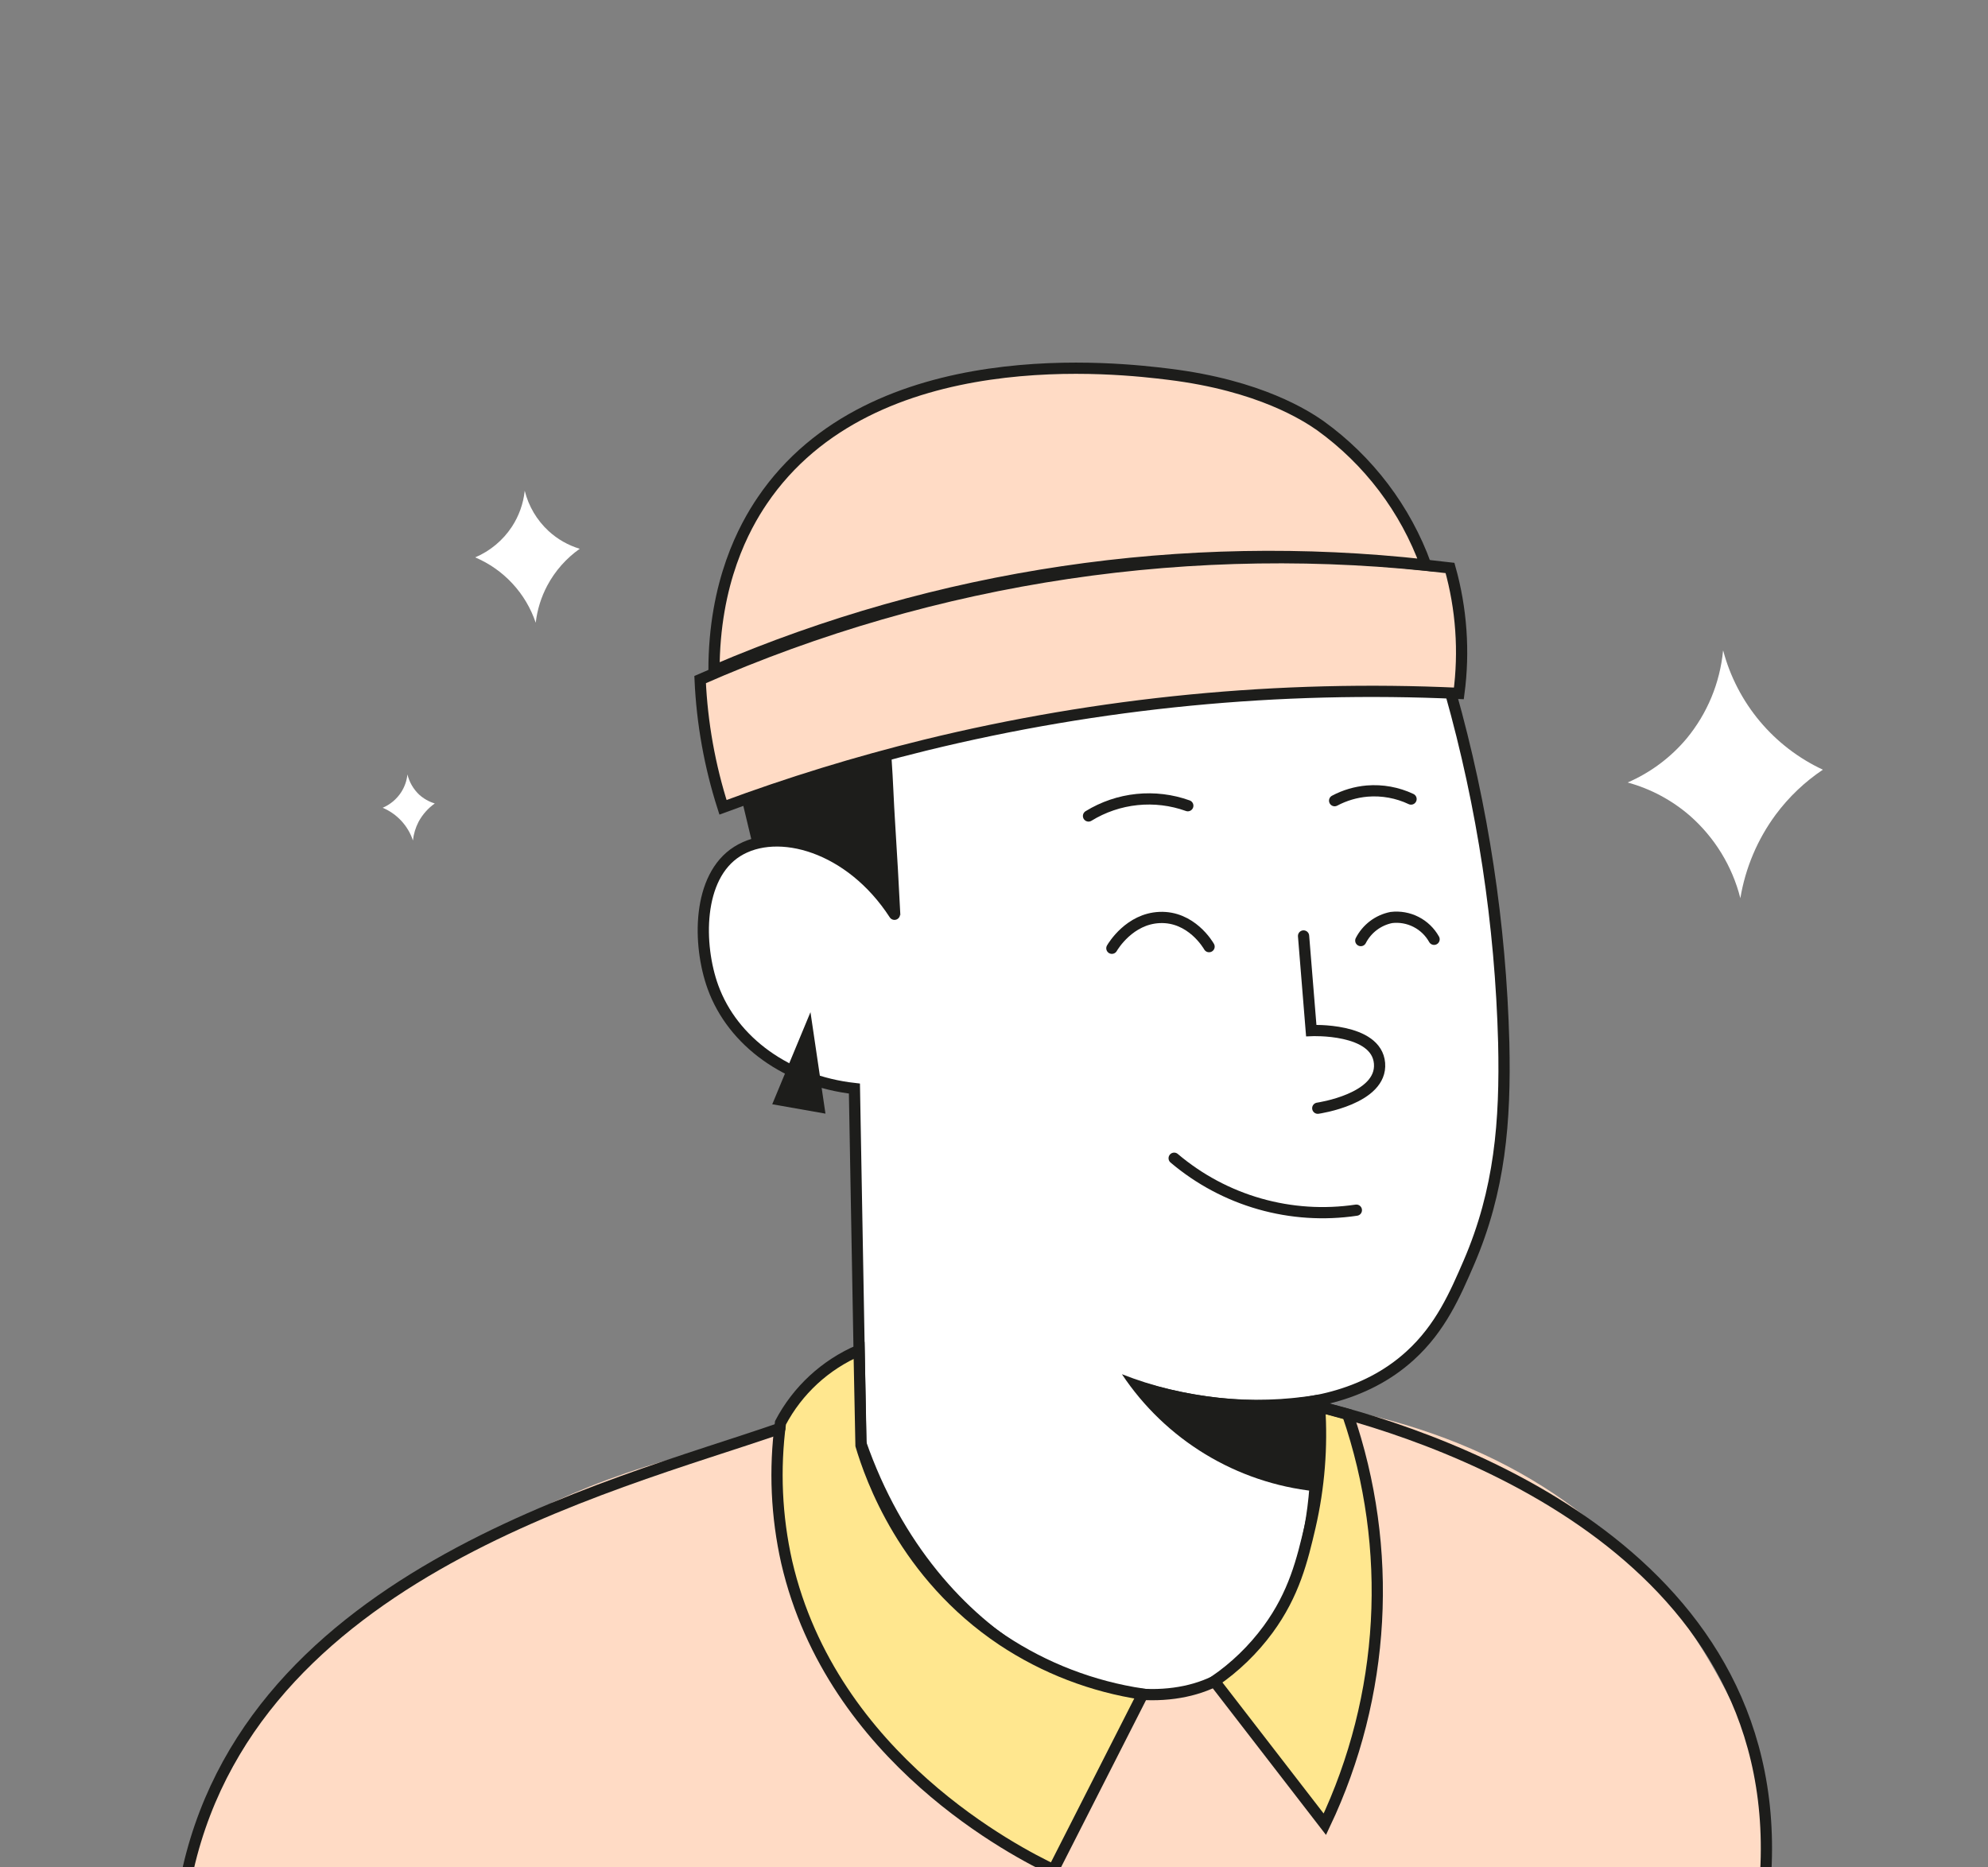 <?xml version="1.0" encoding="UTF-8"?> <svg xmlns="http://www.w3.org/2000/svg" width="330" height="310" viewBox="0 0 330 310" fill="none"><rect x="0" y="0" width="330" height="310" fill="#808080" stroke="none"/> <g clip-path="url(#clip0_1182_10131)"> <path d="M292.051 293.077C301.596 355.336 228.048 355.879 160.231 355.879C92.415 355.879 -18.446 370.811 50.066 275.51C86.517 250.477 96.618 241.254 160.231 233.185C241.151 222.92 275.802 250.916 292.051 293.077Z" fill="#FFDBC5"></path> <path d="M218.103 248.913L219.035 232.602L228.822 229.339L237.21 221.883L242.803 211.63L247.929 198.581L249.793 180.406L248.861 158.503L246.065 136.133L240.939 114.696H224.161L195.267 116.094L164.509 120.754L135.15 129.143L130.023 138.463L119.304 143.124L116.508 152.444L116.974 160.367L121.635 170.153L129.557 176.678L130.955 178.542L141.674 180.406L142.14 189.261L142.606 240.058L146.8 248.913L153.791 261.495L167.772 273.146L181.753 280.137L193.403 281.535L201.792 279.205L209.714 271.748L215.773 260.563L218.103 248.913Z" fill="white"></path> <path d="M67.631 128.561C67.521 129.628 67.156 130.654 66.569 131.553C65.824 132.681 64.764 133.566 63.521 134.097C64.696 134.592 65.752 135.331 66.619 136.267C67.485 137.202 68.142 138.312 68.545 139.522C68.663 138.442 68.979 137.393 69.477 136.427C70.131 135.219 71.052 134.177 72.171 133.38C71.209 133.09 70.324 132.59 69.579 131.916C68.621 131.008 67.945 129.843 67.631 128.561Z" fill="white"></path> <path d="M240.797 114.998C246.131 133.93 249.093 153.45 249.615 173.112C249.913 186.161 249 197.597 243.808 209.64C241.543 214.868 239.148 220.442 234.077 225.047C218.922 238.86 193.607 231.571 189.972 230.508" stroke="#1D1D1B" stroke-width="1.864" stroke-miterlimit="10" stroke-linecap="round"></path> <path d="M148 126C148.249 129.48 148.36 133.137 148.59 136.654C148.916 141.798 149.205 146.906 149.457 151.949C146.96 147.81 143.307 144.492 138.948 142.404C134.589 140.316 129.715 139.548 124.925 140.195C124.365 137.875 123.816 135.535 123.256 133.233L136 129L148 126Z" fill="#1D1D1B"></path> <path d="M116.219 112.814C116.539 120.019 117.814 127.149 120.013 134.018C130.991 129.94 142.194 126.495 153.567 123.7C182.538 116.613 212.376 113.719 242.169 115.107C243.096 108.138 242.595 101.053 240.696 94.284C198.293 89.197 155.302 95.597 116.219 112.814Z" fill="#FFDBC5" stroke="#1D1D1B" stroke-width="1.864" stroke-miterlimit="10" stroke-linecap="round"></path> <path d="M118.52 111.328C118.52 96.583 123.59 87.449 126.526 83.115C144.823 56.085 186.234 61.174 193.998 62.125C209.191 63.989 216.871 69.069 219.164 70.662C227.193 76.444 233.295 84.508 236.677 93.805C196.448 89.329 155.746 95.366 118.548 111.328H118.52Z" fill="#FFDBC5" stroke="#1D1D1B" stroke-width="1.864" stroke-miterlimit="10" stroke-linecap="round"></path> <path d="M142.894 239.997L141.831 180.709C130.721 179.451 121.652 172.973 118.352 163.876C115.799 156.839 115.715 145.542 122.379 141.348C129.043 137.154 141.151 140.472 148.477 151.778" stroke="#1D1D1B" stroke-width="1.864" stroke-miterlimit="10" stroke-linecap="round"></path> <path d="M128.188 183.315L137.023 184.872L134.535 168.029L128.188 183.315Z" fill="#1D1D1B"></path> <path d="M216.386 155.377L217.663 171.082C217.663 171.082 228.512 170.588 228.997 176.516C229.482 182.444 218.744 183.972 218.744 183.972" stroke="#1D1D1B" stroke-width="1.864" stroke-miterlimit="10" stroke-linecap="round"></path> <path d="M180.69 135.459C183.133 133.957 185.882 133.023 188.735 132.728C191.588 132.433 194.47 132.783 197.169 133.753" stroke="#1D1D1B" stroke-width="1.864" stroke-miterlimit="10" stroke-linecap="round"></path> <path d="M194.905 192.275C199.042 195.783 203.881 198.366 209.097 199.853C214.313 201.34 219.786 201.696 225.151 200.897" stroke="#1D1D1B" stroke-width="1.864" stroke-miterlimit="10" stroke-linecap="round"></path> <path d="M218.261 236.253C219.771 255.528 213.386 273.424 201.595 279.128C185.405 286.957 154.843 273.862 142.875 239.553" stroke="#1D1D1B" stroke-width="1.864" stroke-miterlimit="10" stroke-linecap="round"></path> <path d="M142.606 224.153C137.003 226.549 132.395 230.802 129.557 236.195C128.533 243.91 128.883 251.745 130.592 259.338C138.151 292.007 168.993 307.61 174.865 310.406C179.805 300.687 184.748 290.966 189.694 281.242C181.364 280 173.409 276.942 166.392 272.284C150.09 261.389 144.507 245.255 142.923 239.951C142.811 234.725 142.705 229.459 142.606 224.153Z" fill="#FFE78F" stroke="#1D1D1B" stroke-width="1.864" stroke-miterlimit="10" stroke-linecap="round"></path> <path d="M219.052 233.53L223.712 234.798C231.387 257.103 230.025 281.525 219.919 302.838L201.594 279.108C205.018 276.758 208.024 273.85 210.486 270.505C214.82 264.605 216.181 258.957 217.467 253.43C218.968 246.91 219.501 240.205 219.052 233.53Z" fill="#FFE78F" stroke="#1D1D1B" stroke-width="1.864" stroke-miterlimit="10" stroke-linecap="round"></path> <path d="M129.445 237.134C101.261 246.918 38.648 261.896 30.303 315.036" stroke="#1D1D1B" stroke-width="1.864" stroke-miterlimit="10" stroke-linecap="round"></path> <path d="M218.484 233.389C240.605 238.777 297.761 258.384 292.93 313.281" stroke="#1D1D1B" stroke-width="1.864" stroke-miterlimit="10" stroke-linecap="round"></path> <path d="M221.543 132.917C223.219 132.027 225.058 131.485 226.949 131.323C229.449 131.12 231.959 131.576 234.228 132.647" stroke="#1D1D1B" stroke-width="1.864" stroke-miterlimit="10" stroke-linecap="round"></path> <path d="M186.235 228.129C189.821 233.523 194.551 238.061 200.089 241.42C205.628 244.779 211.838 246.876 218.279 247.563C218.815 245.338 219.152 243.071 219.286 240.786C219.476 237.694 219.297 234.591 218.755 231.54C207.806 233.365 196.567 232.186 186.235 228.129Z" fill="#1D1D1B"></path> <path d="M184.566 157.419C184.79 157.037 187.512 152.526 192.48 152.311C197.736 152.078 200.542 156.869 200.7 157.149" stroke="#1D1D1B" stroke-width="1.864" stroke-miterlimit="10" stroke-linecap="round"></path> <path d="M225.886 156.143C226.388 155.164 227.105 154.311 227.983 153.647C228.861 152.984 229.877 152.528 230.957 152.313C232.364 152.144 233.79 152.398 235.053 153.042C236.316 153.686 237.359 154.691 238.05 155.929" stroke="#1D1D1B" stroke-width="1.864" stroke-miterlimit="10" stroke-linecap="round"></path> <path d="M286.021 108.015C285.506 113.372 283.399 118.453 279.972 122.602C277.321 125.762 273.97 128.261 270.185 129.9C273.993 130.943 277.518 132.825 280.503 135.408C284.623 139.02 287.549 143.798 288.892 149.11C289.726 144.085 291.738 139.329 294.764 135.231C296.928 132.316 299.576 129.794 302.593 127.775C298.557 125.895 294.984 123.151 292.125 119.739C289.267 116.326 287.192 112.327 286.049 108.024L286.021 108.015Z" fill="white"></path> <path d="M87.102 81.464C86.877 83.6 86.145 85.652 84.967 87.448C83.482 89.703 81.365 91.47 78.881 92.528C81.227 93.524 83.335 95.007 85.066 96.876C86.798 98.746 88.114 100.962 88.928 103.377C89.178 101.211 89.833 99.112 90.858 97.188C92.151 94.768 93.993 92.683 96.236 91.102C94.311 90.524 92.542 89.516 91.063 88.156C89.118 86.36 87.74 84.034 87.102 81.464Z" fill="white"></path> </g> <defs> <clipPath id="clip0_1182_10131"> <rect width="329.381" height="317.693" fill="white" transform="translate(0 -6)"></rect> </clipPath> </defs> </svg> 